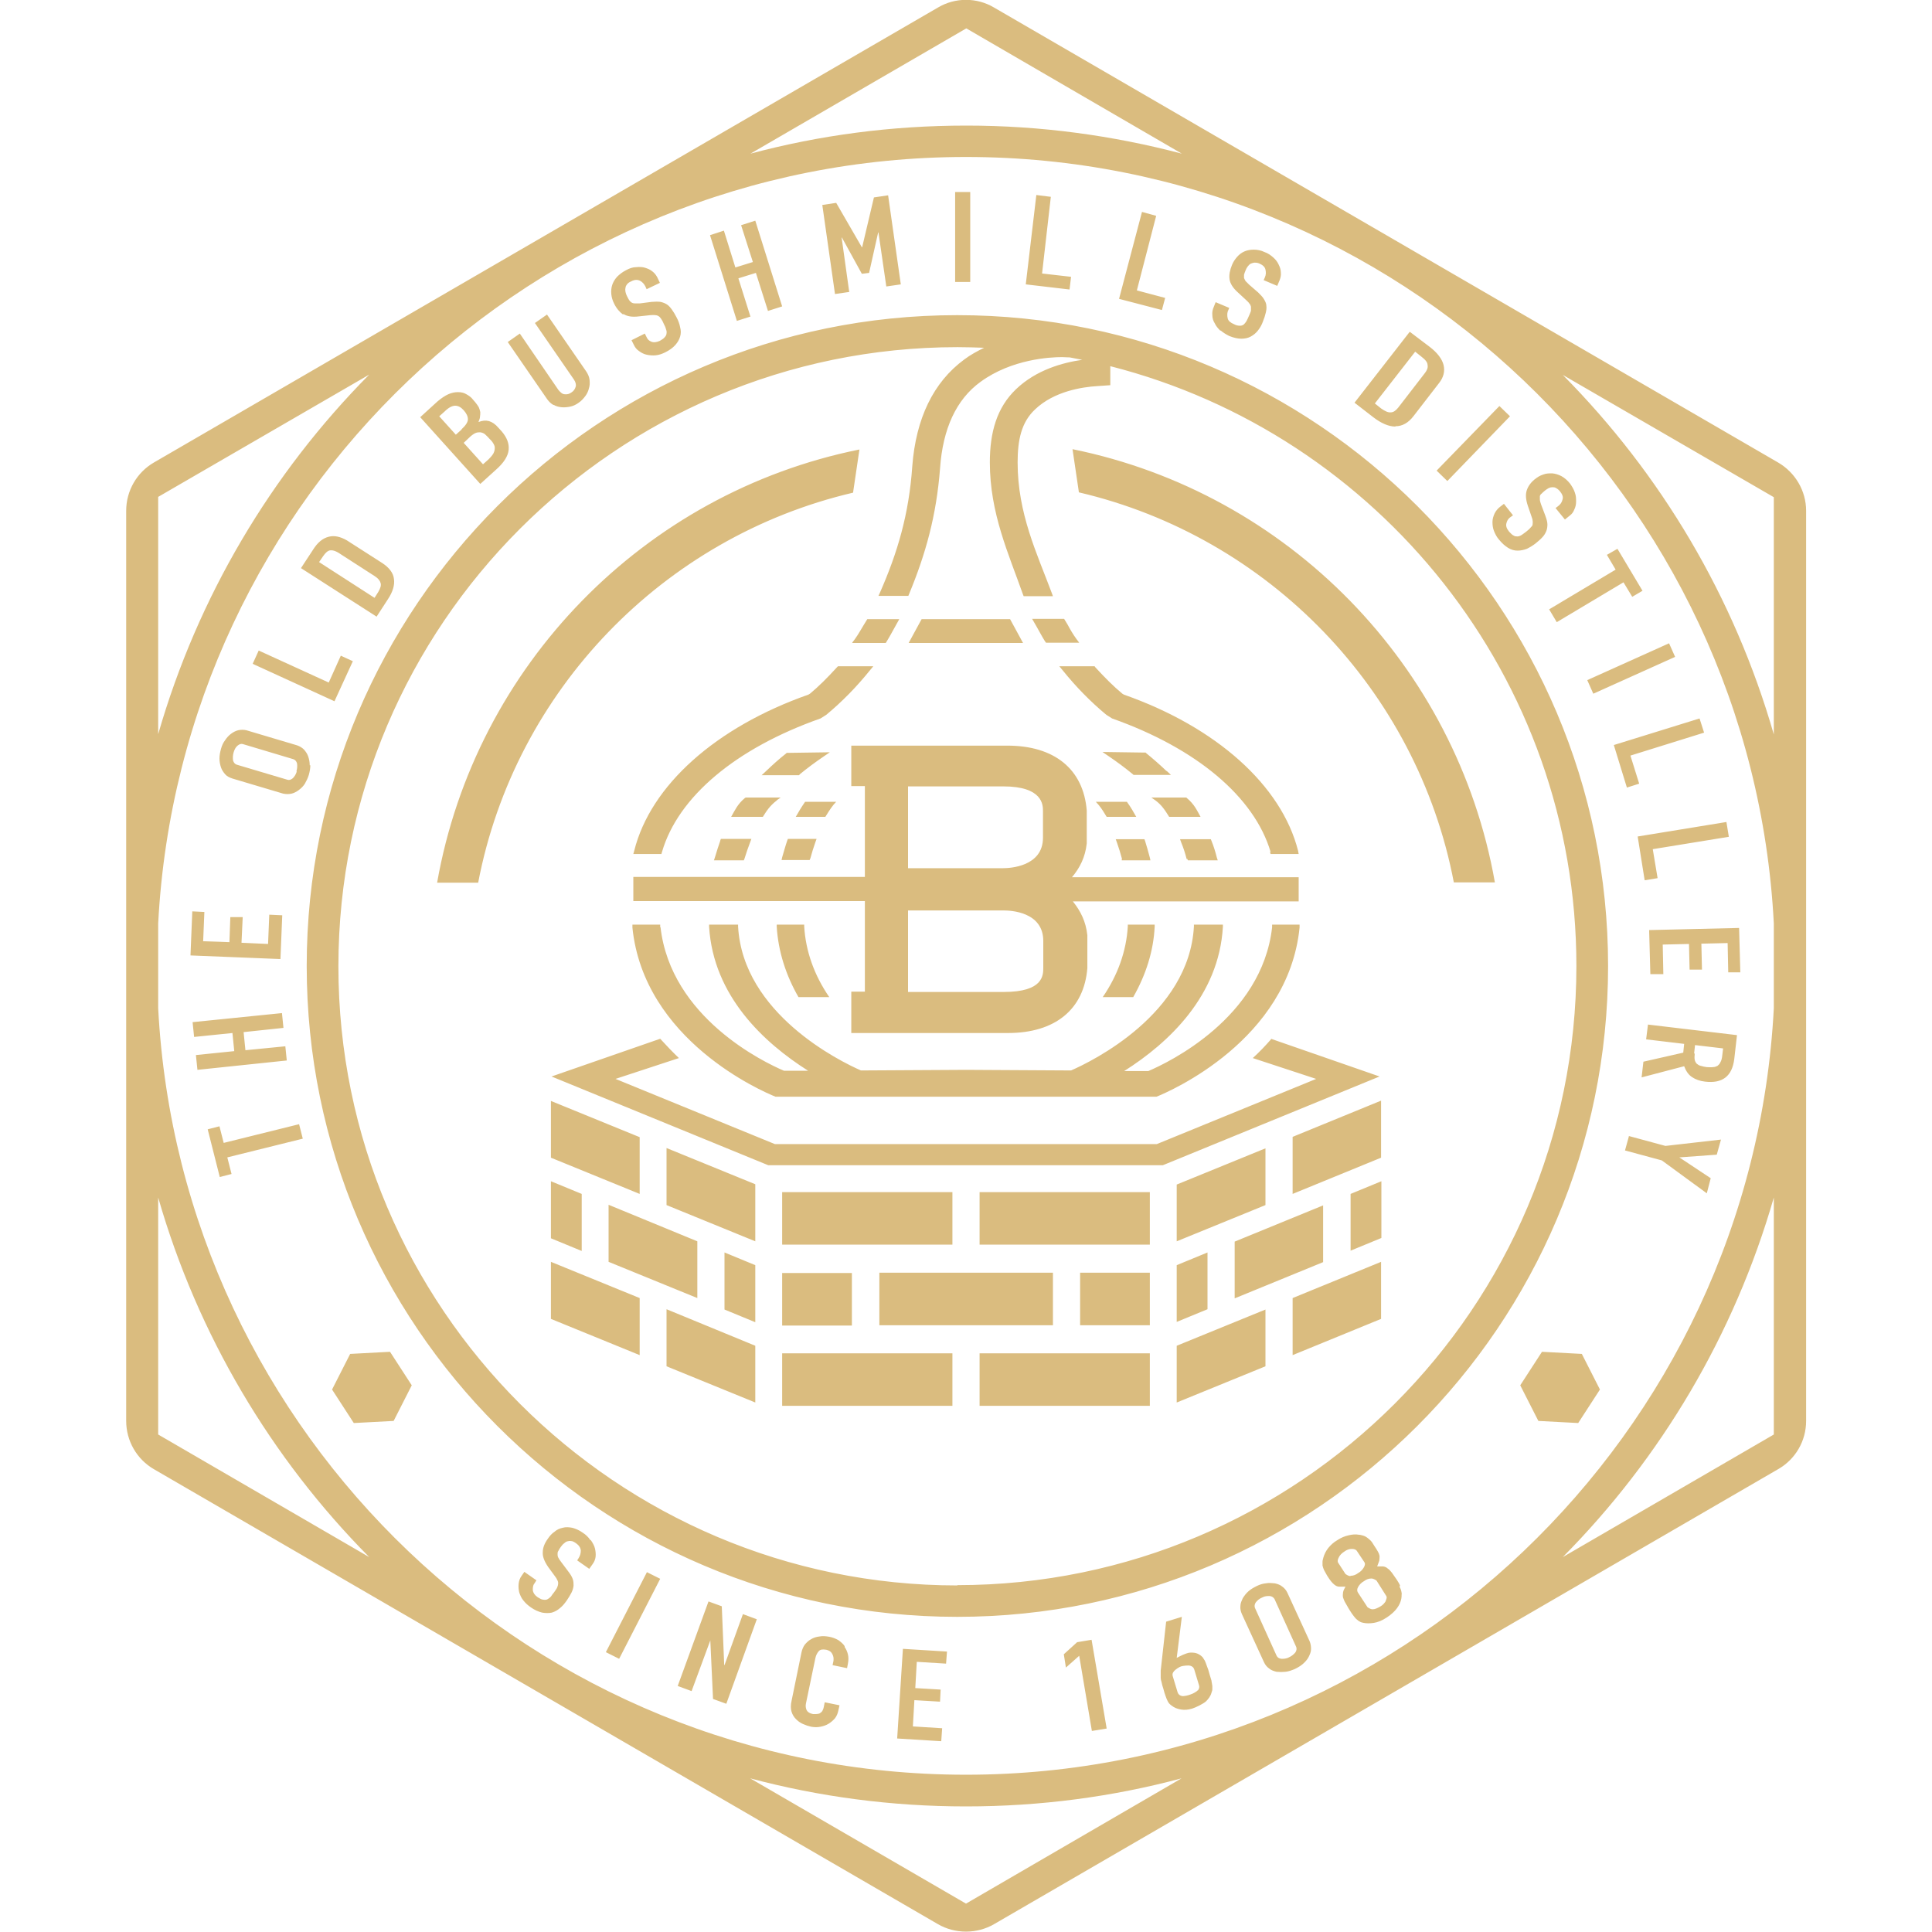 <?xml version="1.0" encoding="UTF-8"?>
<svg id="_Шар_1" data-name="Шар 1" xmlns="http://www.w3.org/2000/svg" viewBox="0 0 64 64">
  <defs>
    <style>
      .cls-1 {
        fill: #dabc7f;
      }
    </style>
  </defs>
  <path class="cls-1" d="M52.4,44.85l.6,1.18-.72,1.11-1.32-.07-.6-1.18.72-1.11,1.32.07ZM37.33,26.56h-1.03l.09.1c.11.13.19.27.27.4h.98c-.09-.16-.18-.32-.29-.47l-.02-.03ZM23.86,27.85c-.06.17-.12.36-.18.56l-.03.09h.99l.02-.05c.06-.19.12-.37.19-.55l.04-.11h-1.01l-.02.05ZM23.99,55.15h0s-.08-1.94-.08-1.94l-.44-.16-1.02,2.8.46.17.62-1.68h0s.09,1.94.09,1.94l.44.16,1.01-2.8-.46-.17-.61,1.69ZM46.36,52.56c.03.05.05.1.06.15.01.05.02.09.01.12,0,.04,0,.08-.01.13-.02.1-.06.2-.14.31-.08.11-.19.21-.34.31-.15.1-.3.16-.43.18-.13.02-.24.02-.34,0-.05-.01-.09-.02-.12-.04-.04-.02-.07-.04-.1-.07-.04-.03-.07-.07-.11-.12-.04-.05-.08-.11-.13-.19-.06-.09-.1-.18-.14-.24-.04-.06-.06-.13-.08-.18-.01-.05-.01-.11,0-.17.01-.06.04-.12.08-.19-.08,0-.15,0-.21,0-.06,0-.11-.03-.15-.06-.04-.03-.08-.07-.12-.12-.04-.05-.08-.11-.13-.19-.04-.07-.07-.13-.1-.18-.02-.05-.04-.1-.05-.15,0-.05,0-.09,0-.13,0-.04.02-.09.03-.14.03-.1.08-.21.16-.31.08-.1.18-.19.3-.26.12-.08.24-.13.37-.16.12-.03.24-.04.34-.02.06,0,.1.02.15.03.04.01.08.03.12.06.04.03.08.06.12.1.04.04.08.1.12.17.05.07.09.14.12.19.03.05.05.1.06.15,0,.05,0,.1-.01.16-.02.05-.04.12-.07.19.08,0,.14,0,.2,0,.06.01.11.03.15.07.05.03.09.08.14.14.04.06.1.14.16.23.05.08.09.14.11.2M44.74,52.2c.09,0,.17-.03.25-.09.09-.05.15-.12.19-.19.04-.07.05-.13.01-.18l-.24-.36c-.03-.05-.09-.07-.17-.07-.09,0-.17.03-.25.09-.08.05-.15.12-.18.19-.04.07-.05.14-.02.18l.24.37s.09.07.16.07M45.9,53.03c.04-.07.05-.13.01-.18l-.31-.49s-.09-.07-.17-.07c-.09,0-.17.03-.25.09-.09.05-.15.12-.19.19-.04.07-.04.13-.01.18l.32.49s.09.07.17.07c.08,0,.16-.04.25-.09.09-.05.15-.12.19-.19M29.72,57.59l1.46.09.03-.43-.97-.06.05-.87.85.05.02-.4-.84-.05.05-.87.97.06.03-.4-1.46-.09-.19,2.97ZM27.98,54.53c-.05-.08-.13-.14-.21-.2-.09-.05-.19-.09-.3-.11-.12-.02-.22-.03-.32-.01-.1.01-.2.04-.28.09-.08.04-.15.11-.21.18-.05.07-.09.16-.11.26l-.33,1.61c-.03.13-.03.25,0,.35.03.1.08.18.15.25.07.07.14.12.23.16.09.04.18.07.27.09.11.02.21.02.31,0,.1-.02.19-.05.27-.1.08-.05.15-.11.21-.18.06-.08.09-.16.11-.25l.04-.18-.49-.1-.03.15c-.01.06-.03.1-.05.14-.03.04-.06.06-.09.08-.03.01-.07.02-.11.02-.04,0-.08,0-.11,0-.11-.02-.18-.07-.21-.13-.03-.07-.04-.14-.02-.23l.31-1.49c.02-.1.06-.17.11-.23.05-.06.13-.07.25-.05.09.02.16.06.2.14.04.07.05.14.04.23l-.03.14.48.1.03-.16c.02-.1.02-.2,0-.29-.02-.09-.06-.18-.11-.25M40.13,55.69c.02.06.02.12.03.16,0,.05,0,.08,0,.12,0,.03-.02.07-.03.11-.03.11-.1.2-.18.28-.09.08-.33.2-.46.24-.13.04-.25.05-.37.03-.12-.02-.22-.06-.31-.13-.03-.02-.06-.05-.08-.07-.02-.02-.04-.06-.06-.1-.02-.04-.04-.09-.06-.15-.02-.06-.05-.14-.07-.23-.03-.09-.05-.16-.06-.22-.02-.06-.03-.11-.03-.15,0-.04,0-.08,0-.12,0-.04,0-.08,0-.12l.18-1.62.52-.16-.17,1.36h0s.17-.09.2-.1c.03-.01.07-.03.13-.05.08-.03.16-.03.25-.02.08.01.14.04.2.08.03.02.06.05.08.07.02.03.04.06.07.11.02.05.05.11.07.18.03.07.06.16.09.28.03.09.05.17.07.23M39.68,56c.04-.05.06-.11.04-.17l-.16-.53c-.02-.06-.06-.1-.13-.12-.07-.02-.23,0-.3.02-.07.02-.2.11-.24.16-.05.06-.06.11-.04.17l.16.53c.02.06.06.1.13.12.07.02.23-.02.3-.05.07-.02.2-.09.24-.14M35.67,54.41l-.43.39.07.44.44-.39.42,2.49.49-.08-.5-2.94-.48.08ZM43.38,54.36c.04.09.05.18.05.27,0,.09-.04.18-.08.26-.04.08-.11.16-.19.23-.08.07-.17.12-.27.17-.1.04-.2.08-.31.09-.1.01-.19.01-.29,0-.09-.02-.18-.05-.25-.11-.07-.05-.13-.12-.17-.21l-.73-1.59c-.04-.09-.06-.18-.05-.27,0-.09.04-.17.08-.26.05-.08.11-.16.19-.23.08-.07.17-.12.27-.17.1-.05.2-.08.3-.09.1-.02.2-.01.3,0,.09.02.18.05.25.11.07.05.13.12.17.21l.73,1.59ZM42.91,54.74c.04-.06.05-.12.03-.18l-.72-1.59c-.03-.05-.08-.09-.16-.1-.08,0-.16,0-.25.05-.1.04-.16.1-.21.16-.04.06-.05.12-.03.18l.72,1.59c.03.06.08.09.16.1.07,0,.16,0,.25-.05.09-.04.16-.1.21-.16M34.63,21.26l.02.03h1.1l-.09-.12c-.11-.15-.21-.32-.3-.49l-.11-.18h-1.06l.15.26c.09.16.18.33.28.49M28.2,24.7h5.17c1.56,0,2.52.78,2.63,2.15,0,.11,0,.97,0,1.09-.05.46-.23.81-.49,1.12h7.51v.8h-7.48c.25.31.43.66.48,1.12,0,.13,0,1,0,1.09-.11,1.37-1.07,2.15-2.63,2.15h-5.19s0-1.37,0-1.37h.45v-3h-7.67v-.8h7.67v-3.01h-.45v-1.36ZM30.08,28.76h3.15c.22,0,1.32-.05,1.32-1.01v-.88c0-.2,0-.82-1.32-.82h-3.15v2.71ZM30.08,32.86h3.17c1.31,0,1.31-.55,1.31-.81v-.88c0-.97-1.09-1.01-1.31-1.01h-3.17v2.7ZM27.47,33.03c-.5-.73-.78-1.52-.83-2.34v-.06h-.91v.07c.05.81.3,1.6.72,2.33h1.01ZM21.87,30.72v-.09h-.92v.1c.38,3.73,4.29,5.42,4.74,5.6h12.62c.45-.18,4.36-1.87,4.74-5.6v-.1s-.91,0-.91,0v.09c-.34,3-3.44,4.48-4.1,4.76h-.8c1.47-.93,3.14-2.49,3.27-4.78v-.07s-.96,0-.96,0v.06c-.16,2.9-3.38,4.47-4.07,4.77l-3.48-.02-3.48.02c-.69-.3-3.91-1.88-4.07-4.77v-.06h-.96v.07c.14,2.29,1.81,3.84,3.28,4.77h-.8c-.66-.28-3.75-1.76-4.09-4.76M25.73,26.51l.13-.09h-1.16l-.03.02c-.24.2-.33.41-.45.62h1.05c.12-.19.23-.37.47-.55M38.26,30.63h-.9v.06c-.05.82-.33,1.61-.83,2.34h1.01c.42-.74.67-1.52.71-2.33v-.07ZM39.33,28.45l.02.05h.99l-.03-.09c-.05-.2-.11-.39-.18-.56l-.02-.05h-1.02l.04.11c.07.17.13.35.18.55M38.64,25.54c-.23-.22-.45-.41-.67-.59l-.02-.02h-.03l-1.4-.02.22.15c.25.17.51.36.79.59l.02.02h1.24l-.14-.13ZM38.73,27.06h1.04c-.12-.22-.21-.42-.45-.62l-.02-.02h-1.16l.13.09c.23.17.34.36.46.55M42.07,28.22l.02.07h.93l-.02-.11c-.55-2.16-2.7-4.09-5.77-5.17l-.05-.03c-.29-.24-.58-.53-.9-.88l-.02-.03h-1.17l.1.12c.45.56.94,1.06,1.46,1.49l.19.12c2.8.99,4.71,2.6,5.25,4.42M33.89,21.3l-.43-.79h-2.93l-.43.79h3.78ZM37.16,28.45v.05h.95l-.02-.09c-.05-.2-.11-.39-.16-.56l-.02-.05h-.95l.04.11c.06.17.12.36.17.55M35.48,9.17l-.96-.11.29-2.54-.48-.06-.35,2.96,1.45.17.05-.42ZM20.07,54.73l.44.22,1.36-2.65-.44-.22-1.36,2.65ZM28.13,9.66l-.25-1.79h.01s.66,1.2.66,1.2l.24-.03.3-1.34h.01s.26,1.79.26,1.79l.48-.07-.42-2.95-.47.07-.39,1.65h-.01s-.85-1.47-.85-1.47l-.46.07.42,2.95.48-.07ZM20.65,10.4c.12.08.29.11.52.08l.37-.04c.06,0,.12-.01.16,0,.04,0,.08.01.11.03.04.02.06.05.09.09.03.04.06.1.09.17.03.06.06.12.07.17.02.05.03.1.02.14,0,.04-.02.09-.06.13-.03.04-.09.08-.16.12-.11.05-.21.06-.28.03-.08-.03-.13-.08-.16-.15l-.06-.12-.44.22.07.14c.04.09.1.17.18.22.08.06.16.1.25.12.09.02.2.03.3.02.11-.01.22-.05.32-.1.14-.07.25-.15.33-.24.08-.09.13-.18.16-.28.03-.1.03-.2,0-.31-.02-.11-.06-.22-.12-.33-.05-.1-.1-.18-.15-.25-.05-.07-.1-.13-.16-.17-.06-.04-.13-.07-.22-.09-.08-.01-.18-.01-.29,0l-.39.05c-.07,0-.12,0-.17,0-.04,0-.08-.01-.11-.03-.03-.02-.06-.05-.08-.08-.02-.04-.05-.08-.07-.13-.02-.04-.04-.09-.05-.14-.01-.05-.01-.09,0-.13,0-.04.02-.08.05-.12.03-.04.07-.07.14-.1.11-.06.21-.06.29-.02.08.04.14.11.18.19l.04.09.44-.21-.09-.19c-.04-.07-.09-.14-.16-.19-.07-.06-.15-.09-.24-.12-.09-.03-.2-.03-.3-.02-.11,0-.22.04-.33.1-.12.06-.22.14-.3.22-.08.09-.13.18-.16.27-.03.09-.04.2-.03.3.01.11.04.21.09.31.08.17.19.29.3.37M24.86,10.49l-.4-1.27.58-.18.4,1.26.47-.15-.89-2.84-.47.15.39,1.22-.58.18-.38-1.22-.46.15.89,2.84.47-.15ZM18.34,13.41c.08.05.17.07.26.08.09.01.19,0,.29-.02.1-.02.2-.07.28-.13.09-.06.16-.14.22-.22.06-.08.1-.17.12-.26.03-.09.03-.18.02-.28-.01-.09-.05-.18-.1-.26l-1.31-1.9-.4.28,1.29,1.87c.06.09.08.17.06.24-.02.07-.06.14-.14.19-.07.05-.14.07-.22.06-.08,0-.14-.06-.21-.14l-1.28-1.87-.4.28,1.31,1.9c.06.08.12.14.21.19M47.95,15.93l2.07-2.14-.35-.34-2.08,2.14.35.34ZM38.6,9.87l-.94-.25.64-2.47-.47-.13-.76,2.88,1.42.37.11-.41ZM46.22,14.13c-.22,0-.47-.11-.73-.31l-.62-.48,1.83-2.35.66.5c.25.19.41.4.46.6.05.21,0,.41-.15.6l-.85,1.1c-.17.22-.37.33-.59.33M45.55,13.37l.2.16c.13.09.23.14.32.13.09,0,.17-.06.25-.16l.88-1.14c.07-.09.11-.18.09-.27,0-.09-.08-.18-.21-.28l-.2-.16-1.34,1.72ZM40.44,10.95c.08.07.18.13.28.18.15.06.28.09.4.09.11,0,.22-.02.31-.07.09-.05.17-.11.24-.2.07-.09.13-.19.17-.31.04-.1.07-.19.09-.28.02-.08.03-.16.02-.23,0-.08-.04-.15-.08-.22-.04-.07-.11-.14-.19-.22l-.3-.26s-.09-.09-.12-.12c-.02-.04-.04-.07-.05-.1,0-.03,0-.07,0-.11.01-.04.03-.09.05-.14.02-.05.04-.09.07-.13.03-.04.06-.07.09-.09.04-.02.08-.03.13-.04.05,0,.1,0,.17.03.11.05.18.11.2.2.02.09.02.17-.02.26l-.04.09.45.19.08-.19c.03-.08.05-.16.04-.25,0-.09-.03-.18-.07-.26-.04-.09-.1-.17-.18-.24s-.17-.14-.29-.18c-.12-.06-.25-.08-.36-.08-.11,0-.22.02-.31.06-.09.04-.17.1-.24.18-.07.08-.13.17-.17.27-.07.17-.1.33-.08.47.02.14.11.29.28.44l.27.25s.09.08.11.12c.03.03.04.07.05.1,0,.04,0,.08,0,.13-.01.05-.04.11-.07.18-.03.06-.05.12-.08.17-.03.05-.06.08-.09.11-.04.03-.08.04-.13.04-.05,0-.12-.01-.19-.05-.12-.05-.19-.11-.21-.19-.02-.08-.02-.16,0-.23l.05-.12-.45-.19-.06.15c-.04.09-.06.18-.05.28,0,.1.03.19.08.27.04.09.11.17.18.24M32.14,9.34v-2.98s-.5,0-.5,0v2.98s.5,0,.5,0ZM11.6,44.85l-.6,1.18.72,1.11,1.32-.07.6-1.18-.72-1.11-1.32.07ZM10.28,25.35c0,.11-.02.21-.05.32-.03.1-.08.2-.13.29-.05.08-.12.15-.2.21-.08.06-.16.1-.24.12-.09.02-.18.02-.28,0l-1.68-.5c-.09-.03-.18-.07-.24-.14-.06-.07-.11-.14-.14-.23-.03-.09-.05-.19-.05-.29,0-.11.02-.21.05-.32.03-.11.07-.2.13-.28.06-.09.12-.16.2-.22.08-.06.16-.1.24-.12.09-.02.18-.02.27,0l1.68.5c.09.03.17.08.23.14.06.07.11.14.14.23.03.09.05.18.05.29M9.82,25.55c.03-.1.03-.19.02-.26-.02-.07-.06-.12-.12-.14l-1.67-.5c-.06-.02-.12,0-.18.05-.06.05-.1.12-.13.22-.03.1-.03.19-.02.27.02.07.06.12.12.14l1.68.5c.06.02.12,0,.18-.05.05-.05.1-.12.13-.22M19.55,51.01c-.06-.09-.14-.17-.25-.24-.11-.08-.23-.13-.34-.16-.11-.02-.22-.03-.32,0-.1.02-.19.06-.27.13-.09.06-.16.14-.22.23-.11.15-.17.3-.17.45-.01.14.05.3.18.49l.22.3c.04.05.07.1.08.13.02.03.03.07.03.11s-.01.08-.03.13c-.02.05-.06.1-.1.16-.04.05-.08.1-.11.15-.04.04-.08.07-.12.09-.04.02-.09.02-.14.01-.05,0-.11-.04-.18-.08-.1-.07-.15-.15-.16-.23,0-.08,0-.16.05-.22l.07-.11-.4-.28-.09.13c-.06.08-.09.17-.1.27-.01.1,0,.19.02.28.03.09.07.19.14.27.07.09.15.16.25.23.13.09.25.14.37.17.12.02.22.02.32,0,.1-.03.19-.08.27-.15.09-.07.16-.16.23-.26.06-.09.11-.17.15-.25.04-.08.06-.15.07-.23,0-.08,0-.15-.03-.23-.03-.08-.08-.16-.15-.25l-.24-.32c-.04-.05-.07-.1-.09-.14-.02-.04-.02-.08-.02-.11,0-.04,0-.07.03-.11.02-.04.04-.08.08-.13.03-.04.06-.08.1-.11.03-.03.07-.06.11-.07.04-.01.08-.02.13-.01.05,0,.1.03.16.07.1.07.15.15.16.24,0,.09-.02.17-.07.25l-.05.08.4.28.12-.17c.05-.07.08-.15.09-.23.01-.09,0-.18-.02-.27-.02-.09-.07-.18-.13-.27M9.91,37.24l-2.5.62-.14-.55-.39.1.4,1.58.39-.1-.14-.55,2.5-.62-.12-.47ZM12.48,20.43l-2.51-1.61.4-.61c.15-.24.32-.38.52-.43.19-.05.39,0,.6.12l1.17.75c.23.15.37.33.39.53.03.2-.04.43-.2.67l-.37.57ZM12.41,19.8l.12-.19c.07-.12.1-.21.08-.29-.02-.08-.08-.16-.19-.23l-1.21-.78c-.1-.06-.19-.09-.27-.08-.08.01-.16.08-.24.2l-.13.19,1.83,1.18ZM11.68,21.9l-.39-.18-.4.89-2.32-1.06-.2.44,2.71,1.24.61-1.33ZM15.91,16.03l-1.99-2.21.57-.52c.13-.11.25-.19.36-.24.11-.05.22-.07.32-.07.11,0,.2.02.28.07.09.05.16.1.22.18l.07.08c.05.06.09.12.12.17.02.05.04.1.05.16,0,.05,0,.11-.01.16,0,.05-.03.11-.05.17.13-.05.24-.06.35-.03.1.03.21.1.31.22l.11.12c.17.2.25.4.23.61-.02.21-.16.43-.42.66l-.53.48ZM15.29,14.22c.14-.13.21-.24.21-.33,0-.1-.05-.2-.14-.3-.09-.1-.18-.15-.28-.15-.1,0-.22.06-.35.19l-.18.16.55.61.19-.17ZM15.36,14.67l.64.71.18-.16c.08-.08.14-.15.17-.21.03-.06.04-.12.04-.18,0-.06-.03-.11-.06-.16-.03-.05-.08-.1-.13-.15-.05-.06-.1-.1-.14-.14-.04-.03-.09-.05-.15-.06-.05,0-.11,0-.17.03-.06.03-.13.08-.2.15l-.18.17ZM9.35,30.32l-.43-.02-.04.97-.88-.04.04-.85h-.41s-.03.83-.03.83l-.87-.03.04-.97-.4-.02-.06,1.46,2.98.12.06-1.46ZM9.45,34.66l-1.32.13-.06-.6,1.32-.14-.05-.49-2.96.3.05.49,1.27-.13.06.6-1.27.13.05.49,2.96-.31-.05-.49ZM52.78,22.98l2.71-1.22-.2-.45-2.71,1.22.2.45ZM38.98,46.46l2.94-1.2v-1.88l-2.94,1.2v1.88ZM40.9,43.01l2.93-1.2v-1.88l-2.93,1.2v1.88ZM38.98,43.79l1.02-.42v-1.88l-1.02.42v1.89ZM42.82,44.89l2.93-1.2v-1.89l-2.93,1.2v1.89ZM44.74,41.43l1.02-.42v-1.88l-1.02.42v1.88ZM38.09,42.16h-2.31v1.74h2.31v-1.74ZM42.82,39.55l2.93-1.2v-1.89l-2.93,1.2v1.88ZM32.45,46.57h5.64v-1.74h-5.64v1.74ZM42.12,34.41c-.2.23-.4.44-.62.64l2.1.69-5.28,2.16h-12.65l-5.28-2.16,2.1-.69c-.21-.2-.41-.41-.62-.64l-3.6,1.25,7.18,2.94h13.07l7.18-2.94-3.6-1.25ZM38.98,41.12l2.94-1.2v-1.88l-2.94,1.2v1.89ZM58.9,15.32c.57.33.93.94.93,1.6v30.15c0,.66-.35,1.27-.93,1.6l-25.97,15.07c-.57.33-1.29.33-1.86,0l-25.97-15.07c-.57-.33-.92-.94-.92-1.6v-30.15c0-.66.35-1.27.92-1.6L31.07.25c.57-.34,1.29-.34,1.86,0l25.97,15.07M24.86,5.09c2.28-.61,4.67-.93,7.15-.93s4.86.33,7.14.93l-7.14-4.15-7.15,4.15ZM5.24,24.32c1.31-4.55,3.74-8.63,6.99-11.91l-6.99,4.05v7.85ZM12.23,51.58c-3.25-3.28-5.68-7.36-6.99-11.91v7.85l6.99,4.06ZM39.14,58.91c-2.28.61-4.67.93-7.14.93s-4.86-.32-7.15-.93l7.15,4.15,7.14-4.15ZM58.76,39.67c-1.31,4.55-3.74,8.63-6.99,11.91l6.99-4.06v-7.85ZM58.76,30.59c-.73-14.12-12.46-25.39-26.76-25.39S5.98,16.47,5.24,30.59v2.81c.74,14.13,12.46,25.39,26.76,25.39s26.02-11.27,26.76-25.39v-2.81ZM58.76,16.47l-6.99-4.05c3.25,3.28,5.68,7.35,6.99,11.91v-7.85ZM51.32,20.19l.25.42,2.21-1.32.29.48.34-.2-.83-1.39-.35.2.29.49-2.21,1.32ZM54.49,29.16l.42-.07-.16-.96,2.52-.41-.08-.49-2.94.48.23,1.44ZM53.89,26.09l.41-.13-.29-.93,2.44-.76-.15-.47-2.84.88.43,1.4ZM38.09,39.49h-5.64v1.74h5.64v-1.74ZM50.87,15.85c-.15.12-.24.24-.29.38-.05.14-.04.31.03.52l.12.35c.02.06.04.11.04.15.01.04,0,.08,0,.12,0,.04-.03.07-.07.11-.03.04-.08.08-.14.13-.05.04-.11.08-.15.11-.05.03-.1.05-.14.05-.04,0-.09,0-.13-.03-.05-.02-.09-.07-.15-.13-.08-.1-.11-.18-.09-.27.02-.08.05-.14.11-.19l.11-.08-.3-.38-.13.1c-.08.06-.14.14-.18.22-.04.09-.07.18-.07.28,0,.1.01.2.05.3.04.1.09.2.17.29.1.12.2.21.3.27.1.06.2.09.31.09.1,0,.2-.02.31-.06.1-.05.2-.11.29-.18.08-.07.16-.13.22-.2.06-.06.1-.13.13-.2.03-.07.04-.15.04-.23,0-.08-.03-.18-.07-.29l-.14-.37c-.02-.06-.04-.12-.04-.16,0-.04,0-.08,0-.11,0-.03.03-.07.06-.09.03-.03.06-.06.11-.1.04-.03.08-.06.12-.08.04-.02.08-.03.12-.03.04,0,.09,0,.13.03.04.02.09.06.13.11.08.1.11.19.08.27-.02.09-.07.16-.15.22l-.08.06.31.38.16-.13c.07-.05.12-.12.15-.2.04-.08.06-.17.06-.26,0-.1,0-.19-.04-.3-.03-.1-.09-.2-.16-.3-.09-.11-.18-.19-.29-.25-.1-.05-.2-.08-.3-.09-.1,0-.2,0-.3.04-.1.03-.2.09-.28.16M54.59,33.94l2.95.35-.09.79c-.07.57-.39.82-.97.75-.17-.02-.31-.07-.43-.15-.12-.08-.2-.2-.26-.36l-1.41.37.06-.52,1.32-.3.03-.29-1.26-.15.06-.48ZM56.14,34.9c-.01.09-.01.16,0,.21.01.05.04.1.07.13.04.03.08.06.14.07.06.02.12.03.19.04.07,0,.14.01.2,0,.06,0,.11-.02.15-.04.04-.03.08-.07.1-.12.03-.05.05-.12.06-.21l.03-.25-.93-.11-.03.28ZM31.71,10.44c11.89,0,21.56,9.67,21.56,21.56s-9.67,21.56-21.56,21.56-21.55-9.67-21.55-21.56S19.83,10.44,31.71,10.44M31.71,52.51c11.31,0,20.51-9.2,20.51-20.51,0-9.56-6.57-17.61-15.44-19.87v.63l-.43.03c-.5.03-1.43.17-2.06.77-.46.43-.58,1.02-.58,1.76,0,1.69.64,3.01,1.13,4.32l.04.11h-.97l-.02-.05c-.48-1.36-1.1-2.7-1.1-4.38,0-1,.23-1.82.87-2.43.67-.64,1.55-.88,2.19-.97-.14-.03-.27-.05-.41-.08-.09,0-.17-.01-.26-.01-.38,0-1.66.06-2.7.82-.8.58-1.25,1.55-1.34,2.87-.12,1.55-.47,2.82-1.03,4.17l-.02.05h-.99l.05-.11c.58-1.32.96-2.59,1.07-4.18.12-1.59.7-2.79,1.72-3.54.21-.16.44-.28.66-.39-.29-.01-.59-.02-.88-.02-11.3,0-20.51,9.2-20.51,20.51s9.21,20.51,20.51,20.51M53.96,37.64l-.13.47,1.22.33,1.49,1.09.13-.5-1.04-.69h0s1.24-.09,1.24-.09l.14-.5-1.84.21-1.22-.33ZM35.53,14.89l.21,1.42c6.28,1.47,11.2,6.54,12.42,12.92h1.36c-1.27-7.19-6.86-12.9-13.99-14.35M54.67,32.27h.43s-.02-.98-.02-.98l.87-.02.02.85h.41s-.02-.86-.02-.86l.87-.02.02.97h.4s-.04-1.47-.04-1.47l-2.98.07.04,1.46ZM18.25,43.69l2.94,1.2v-1.89l-2.94-1.2v1.89ZM20.16,41.8l2.94,1.2v-1.88l-2.94-1.21v1.88ZM26.84,28.45c.05-.19.11-.38.17-.55l.04-.11h-.95l-.02.05c-.06.17-.11.36-.17.56l-.02.09h.93l.02-.05ZM18.25,41.02l1.02.42v-1.89l-1.02-.42v1.88ZM26.48,25.66c.28-.23.54-.42.79-.59l.22-.15-1.4.02h-.03l-.02.02c-.23.18-.44.37-.67.59l-.14.13h1.24l.02-.02ZM27.61,26.66l.09-.1h-1.03l-.02.03c-.11.16-.2.31-.29.47h.98c.08-.13.16-.26.27-.4M28.83,22.19l.1-.12h-1.17l-.03.03c-.33.36-.61.64-.9.88l-.05.03c-3.07,1.08-5.23,3.01-5.77,5.17l-.03.11h.93l.02-.07c.53-1.82,2.44-3.43,5.25-4.42l.19-.12c.52-.43,1.01-.93,1.46-1.49M28.24,21.3h1.1l.02-.03c.1-.16.19-.33.28-.49l.15-.27h-1.06l-.11.18c-.1.16-.19.33-.3.48l-.09.12ZM18.25,38.35l2.94,1.2v-1.88l-2.94-1.2v1.89ZM22.08,45.26l2.94,1.2v-1.88l-2.94-1.21v1.89ZM25.91,43.91h2.31v-1.74h-2.31v1.74ZM31.55,39.49h-5.64v1.74h5.64v-1.74ZM34.88,42.16h-5.75v1.74h5.75v-1.74ZM28.26,16.31l.21-1.42c-7.13,1.44-12.72,7.15-13.99,14.35h1.36c1.22-6.38,6.14-11.45,12.42-12.92M25.91,46.57h5.64v-1.74h-5.64v1.74ZM24,43.38l1.02.42v-1.89l-1.02-.42v1.88ZM22.08,39.92l2.94,1.2v-1.89l-2.94-1.2v1.88Z"/>
</svg>